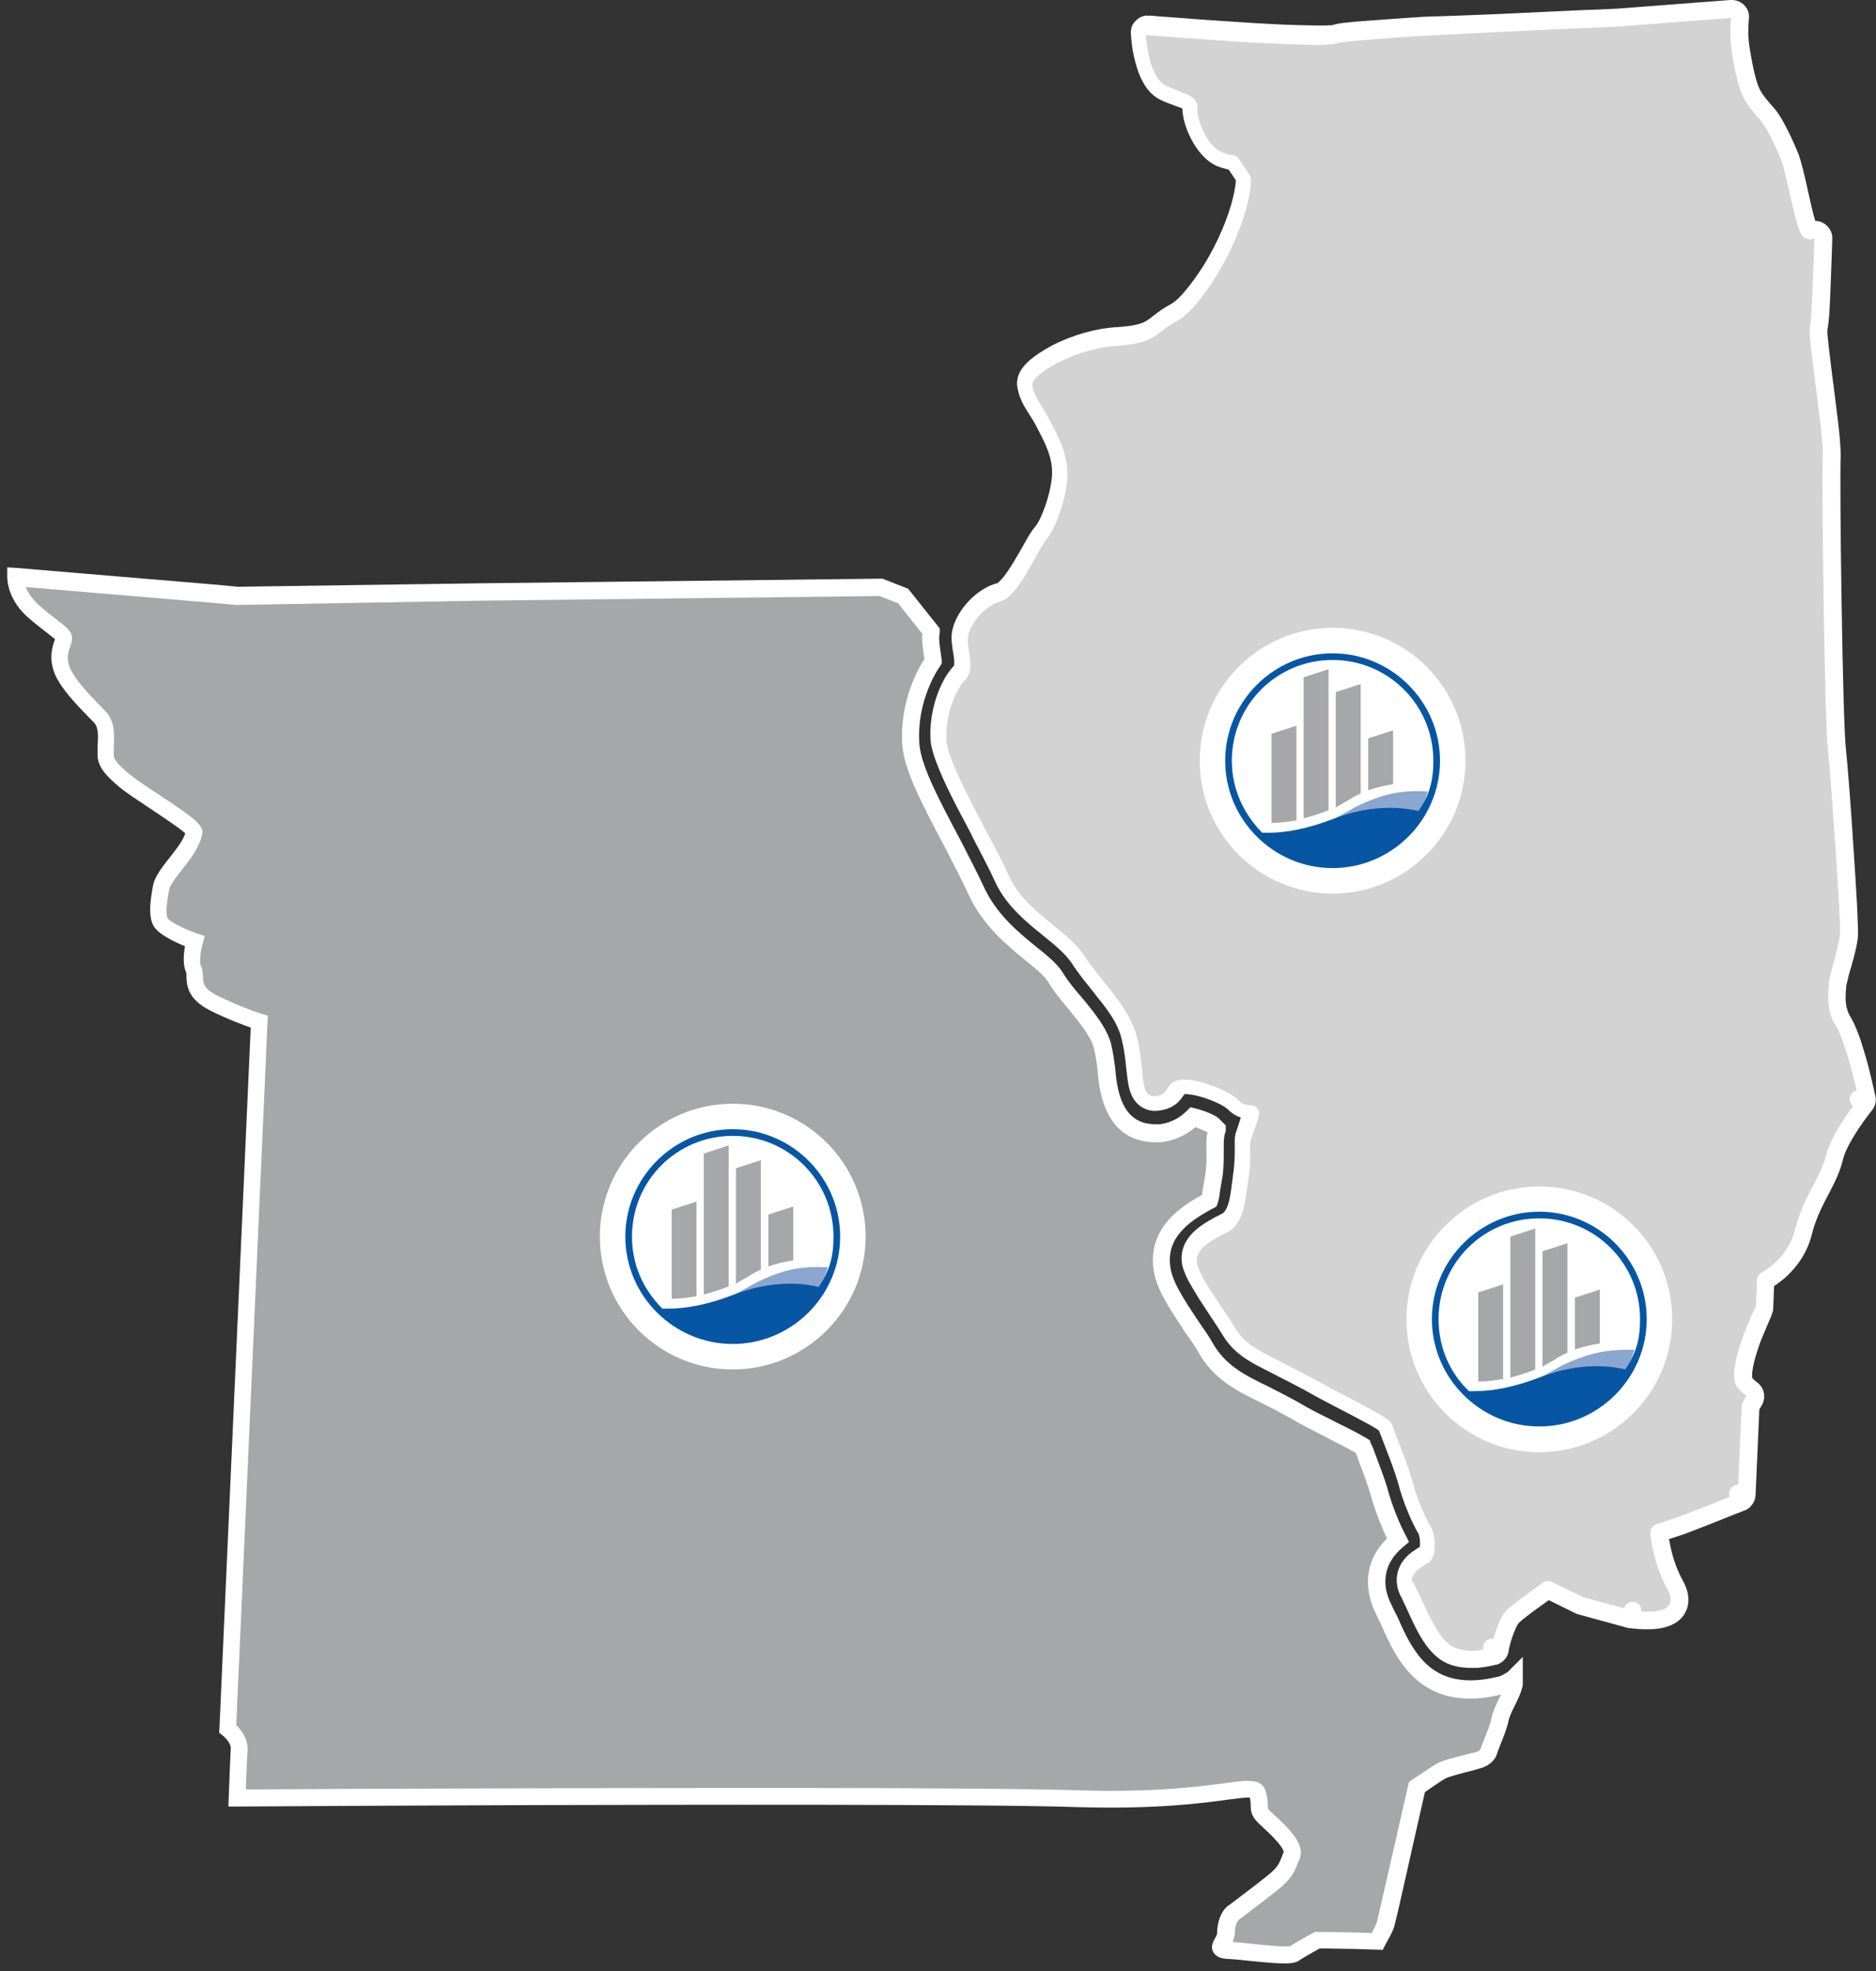 <?xml version="1.0" encoding="utf-8"?>
<!-- Generator: Adobe Illustrator 28.3.0, SVG Export Plug-In . SVG Version: 6.00 Build 0)  -->
<svg version="1.1" id="Layer_1" xmlns="http://www.w3.org/2000/svg" xmlns:xlink="http://www.w3.org/1999/xlink" x="0px" y="0px"
	 viewBox="0 0 648 681" style="enable-background:new 0 0 648 681;" xml:space="preserve">
<rect x="0" y="0" width="648" height="681" fill="#333333" stroke="none"/>
<style type="text/css">
	.st0{fill:#D3D3D3;}
	.st1{fill:#FFFFFF;}
	.st2{fill:#8BA6CF;}
	.st3{fill:#0756A3;}
	.st4{fill:#A6A7A9;}
</style>
<g>
	<g>
		<path class="st0" d="M396.1,8.8c0.1,0,0.1,0,0.2,0C396.3,8.8,396.3,8.8,396.1,8.8z"/>
		<path class="st1" d="M396.1,11.8C396.1,11.8,396.1,11.8,396.1,11.8c-1.6,0-2.9-1.3-3-2.9c0-1.6,1.2-3,2.8-3.1c0.3,0,0.5,0,0.5,0
			c0,0,0.1,0,0.1,0l-0.3,3l0.1,3C396.4,11.8,396.2,11.8,396.1,11.8z M396.3,10.6l-0.1,1.2c0,0,0.1,0,0.1,0L396.3,10.6z M396.2,10.1
			l-0.2,1.7L396.2,10.1z"/>
	</g>
	<g>
		<path class="st0" d="M644.9,379.3l-1.4,0.3C644.9,379.3,644.9,379.3,644.9,379.3L644.9,379.3l0-0.2c0-0.1-0.1-0.4-0.1-0.6
			c-0.1-0.5-0.3-1.3-0.5-2.3c-0.4-1.9-1-4.5-1.8-7.3c-0.7-2.8-1.6-5.8-2.5-8.6c-0.9-2.7-1.9-5.3-3-7.2c0,0,0-0.1-0.1-0.1
			c-2.5-4-2.3-8-2.1-11c0-0.7,0.1-1.3,0.1-1.8c0,0,0-0.2,0.1-0.7c0.1-0.5,0.2-1,0.4-1.7c0.3-1,0.6-2.3,0.9-3.6
			c0.1-0.4,0.2-0.9,0.4-1.3c0.9-3.5,2-7.7,2.2-10.4c0.1-1.4-0.1-5.5-0.4-10.7c-0.3-5.4-0.7-12.1-1.2-19.1c-0.9-13.9-2-28.6-2.6-33.8
			c-0.6-4.9-1.1-28.3-1.5-51.7c-0.4-23.4-0.5-46.3-0.3-50c0,0,0-0.1,0-0.1c0.1-2.2-0.3-6-0.7-10.2c-0.5-4.2-1.1-9.1-1.7-13.8
			l-0.1-0.4c-0.6-4.9-1.2-9.5-1.6-13.2c-0.2-1.8-0.3-3.3-0.4-4.5c0-0.6,0-1,0-1.3c0-0.1,0-0.2,0-0.2c0.2-0.6,0.3-1.2,0.3-1.7
			c0.1-0.7,0.2-1.6,0.2-2.6c0.2-2,0.3-4.6,0.4-7.6c0.2-4,0.3-8.6,0.5-13.1c0.1-2.1,0.1-4.1,0.2-6.1c0-1-0.4-1.9-1.1-2.5
			c-0.8-0.6-1.8-0.8-2.7-0.5c-0.6,0.2-0.8,0.2-0.9,0.2c-0.1-0.1-0.6-0.5-1-2c0,0,0,0,0-0.1c-1-3.1-1.9-7.4-2.9-11.7l-0.1-0.5
			c-1-4.3-1.9-8.6-2.9-11c-0.8-2.2-2.1-5-3.4-7.7c-1.3-2.6-2.8-5.3-4.2-7c-0.4-0.5-0.9-1.1-1.4-1.6c-2.1-2.4-4.1-4.7-5.3-8.5l0,0
			c-0.8-2.4-1.6-6.1-2.2-9.7c-0.6-3.7-1-7.1-0.9-8.9c0-0.1,0-0.1,0-0.2c0-0.9,0-2.4,0.2-4.3c0.1-0.9-0.2-1.8-0.8-2.4
			c-0.6-0.6-1.5-1-2.4-0.9l-39.4,3l-0.1,0l-0.3,0l-1.3,0.1c-1.1,0-2.7,0.1-4.8,0.2c-4.1,0.2-9.8,0.4-16.4,0.7
			c-13.2,0.6-30.1,1.4-44.3,2.2c-7.5,0.5-14.5,0.9-19.8,1.4c-2.6,0.2-4.9,0.4-6.7,0.6c-1.6,0.2-3.1,0.4-4,0.7c0,0,0,0-0.1,0
			c-0.1,0-0.1,0-0.2,0c-0.2,0-0.5,0.1-0.8,0.1c-0.7,0.1-1.6,0.1-2.6,0.1c-2.1,0.1-4.9,0-8.1-0.1c-6.4-0.2-14.4-0.6-22.2-1.1
			c-7.8-0.5-15.4-1.1-21.1-1.5c-2.8-0.2-5.2-0.4-6.8-0.5c-0.8-0.1-1.5-0.1-1.9-0.2c-0.4,0-0.7-0.1-1.1,0c-0.2,0-0.4,0-0.5,0.1
			c-0.4,0.1-0.9,0.3-1.2,0.6c-0.3,0.3-0.6,0.6-0.8,1c-0.2,0.3-0.2,0.7-0.3,1c0,0.2,0,0.3,0,0.5c0,0,0,0,0,0c0,0.3,0,0.5,0.1,0.8
			c0,0.4,0.1,1.1,0.2,1.9c0.2,1.5,0.5,3.6,1.1,5.8c0.5,2.2,1.3,4.6,2.5,6.7c1.1,2,2.8,4.1,5.2,5.2c1.6,0.7,3,1.2,4.3,1.7
			c0.1,0,0.1,0,0.2,0.1c1.4,0.5,2.3,0.9,3.1,1.3c0.8,0.4,1,0.7,1.1,0.8c0.1,0.1,0.2,0.3,0.2,0.9c-0.2,3.1,1.1,7.1,2.9,10.4
			c1.7,3.2,4.5,6.7,8.2,7.9c0.8,0.3,1.6,0.5,2.2,0.7c0.2,0.1,0.4,0.1,0.6,0.1c0.3,0.1,0.6,0.2,1,0.2l3.7,5.5c0,1.7-0.3,4-1.1,7.1
			c-1.9,8-5.8,16.8-10.4,24.3c-2.3,3.7-4.6,7-6.8,9.6c-2.3,2.6-4.3,4.4-5.9,5.2c-2.2,1.2-3.8,2.3-5.1,3.3c-0.3,0.2-0.6,0.4-0.8,0.6
			c-0.9,0.7-1.6,1.2-2.4,1.7c-1.8,1.1-4.5,2.1-11.3,2.6c-7.6,0.5-15.4,3.1-21.2,6c-2.9,1.5-5.5,3.1-7.3,4.7
			c-0.9,0.8-1.7,1.7-2.3,2.7c-0.6,0.9-1.1,2.2-0.9,3.8c0.4,2.6,1.6,4.9,2.8,7c0.4,0.6,0.7,1.2,1.1,1.9c0.9,1.5,1.9,3.1,2.8,5
			c0,0,0,0.1,0,0.1c3,5.5,5.4,10.7,5.2,16.8c-0.1,3.2-1,7.4-2.3,11.4c-1.3,4-2.9,7.2-4.1,8.6l0,0c-0.9,1.1-1.8,2.6-2.7,4.2
			c-0.5,0.8-1,1.8-1.5,2.8c-0.5,0.9-1,1.8-1.5,2.7c-2.2,3.9-4.5,7.5-6.7,9.6c0,0-0.1,0.1-0.1,0.1c-0.6,0.6-1.3,1-1.6,1.1
			c0,0-0.1,0-0.1,0c-4,1.1-7.3,3.8-9.6,6.6c-2.3,2.7-4,6-4.1,8.9c-0.1,1.2,0.1,2.5,0.3,3.6c0.1,0.5,0.2,1,0.2,1.4
			c0.1,0.7,0.2,1.3,0.3,2c0.3,2.3,0.2,3.8-0.4,4.9c0,0.1-0.1,0.1-0.1,0.2c0,0,0,0-0.1,0.1c0,0,0,0-0.1,0.1c-2.1,2.3-4,5.8-5.4,9.7
			c-1.3,4-2.2,8.7-1.9,13.4c0.1,2.7,1.4,6.3,3,10.1c1.6,3.9,3.8,8.3,6.1,12.8c1.7,3.2,3.4,6.5,5,9.7c3,5.7,5.8,11,7.7,15.1
			c3.1,7.1,8.4,12,13.5,16.1c0.9,0.7,1.7,1.4,2.6,2.1c4.2,3.4,7.9,6.4,10.4,10.1c2.2,3.4,4.9,6.7,7.4,9.7c1.2,1.5,2.3,2.9,3.4,4.2
			c3.4,4.4,6,8.6,7.1,13.5c0,0,0,0,0,0.1c0.9,3.7,1.3,7,1.6,10c0.1,1.4,0.3,2.7,0.5,4c0.3,1.8,0.7,3.9,1.7,5.5
			c0.6,0.9,1.3,1.7,2.4,2.2c1.1,0.5,2.2,0.6,3.3,0.6c1.9-0.2,3.4-0.7,4.6-1.7c1-0.8,1.7-1.8,2.1-2.4c0,0,0.1-0.1,0.1-0.1
			c0.4-0.7,0.6-0.9,0.9-1.1c0.2-0.1,0.6-0.4,1.7-0.5c2.2-0.2,5.9,0.6,9.6,2c1.8,0.7,3.5,1.5,4.9,2.2c1.4,0.8,2.4,1.5,2.8,2
			c1.9,2,4.3,2.5,6.2,2.5l-3,8.9c-0.1,0.4-0.2,0.7-0.1,1.1l0,0.1c0,0.1,0,0.1,0,0.2c0,0.2,0,0.5,0,0.9c0,0.8,0,1.9,0,3.3
			c0,2.7-0.2,6-0.7,8.9c0,0,0,0.1,0,0.1c-0.1,0.7-0.2,1.5-0.3,2.2c-0.3,2.5-0.7,4.9-1.3,7.1c-0.8,2.8-2,4.5-3.7,5.3
			c-2.7,1.4-5.8,3-8.2,4.9c-2.3,1.9-4.5,4.7-4.1,8.5c0,0,0,0.1,0,0.1c0.2,1.7,1.1,3.7,2,5.5c1,1.9,2.3,4,3.6,6.1
			c1.2,2,2.5,3.9,3.7,5.7c1.5,2.3,3,4.5,4.2,6.5c2.6,4.3,6.1,7,10.5,9.4c2,1.1,4.2,2.2,6.6,3.4c0.2,0.1,0.5,0.2,0.7,0.4
			c2.7,1.4,5.8,2.9,9.2,4.8c4.7,2.6,9.4,5.1,13.6,7.3c2,1,3.8,2,5.5,2.9c2.6,1.4,4.8,2.6,6.3,3.6c0.8,0.5,1.3,0.9,1.6,1.1
			c0,0,0,0,0.1,0.1c0.4,1.3,1.2,3.3,2.1,5.6c0.3,0.7,0.5,1.4,0.8,2.1c1.4,3.6,2.9,7.6,3.9,11.1c1.9,7.4,5,14.2,6.6,16.8
			c0,0,0,0.1,0.1,0.1c0,0,0,0.1,0.1,0.1c0.1,0.2,0.4,0.7,0.6,1.6c0.2,0.9,0.4,2,0.4,3c0,1.1-0.1,2-0.3,2.7c-0.2,0.6-0.4,0.9-0.5,1
			c-0.2,0.1-0.3,0.2-0.5,0.3c-1.4,0.9-3.5,2.2-4.9,3.9c-0.9,1.1-1.6,2.5-1.8,4.3c-0.2,1.7,0.3,3.5,1.1,5.2c0,0,0,0,0,0
			c0.7,1.3,1.4,2.9,2.2,4.7l0.1,0.2c0.8,1.8,1.7,3.8,2.7,5.7c1.9,3.7,4.4,7.8,7.8,10c3.5,2.3,7.9,2.4,11,2.1c1.6-0.1,3-0.4,4-0.6
			c0.5-0.1,0.9-0.2,1.2-0.3c0.1,0,0.3-0.1,0.3-0.1c0,0,0.1,0,0.1,0c0,0,0,0,0,0c0,0,0,0-0.9-2.9l0.9,2.9c1.2-0.4,2.1-1.5,2.1-2.8
			c0,0,0,0,0-0.1c0-0.1,0-0.3,0.1-0.7c0.3-1.3,0.9-3.5,1.7-5.6c0.9-2.3,1.8-3.8,2.5-4.5l0,0c1.5-1.4,4.8-3.9,7.9-6.1
			c1.5-1.1,2.9-2.1,4-2.9c0.1-0.1,0.2-0.1,0.3-0.2l10.7,5.2c0.2,0.1,0.3,0.2,0.5,0.2c0,0,10.2,2.8,10.2,2.8l7,1.9
			c0.1,0,0.2,0,0.3,0.1l0.5-3c-0.5,3-0.5,3-0.5,3l0.1,0c0,0,0.1,0,0.2,0c0.1,0,0.4,0.1,0.6,0.1c0.5,0.1,1.2,0.2,2.1,0.2
			c1.7,0.1,4,0.2,6.2-0.1c2-0.3,4.8-1,6.4-3.3c1.9-2.6,1.3-5.8-0.4-8.8c-2.7-4.9-4.1-9.9-4.9-13.8c-0.3-1.7-0.5-3.1-0.6-4.2
			c0.2-0.1,0.3-0.1,0.5-0.2c1.6-0.5,3.8-1.2,5.9-1.9c2.2-0.7,7.7-2.9,12.6-4.9c2.5-1,4.8-1.9,6.5-2.6c0.9-0.3,1.6-0.6,2.1-0.8
			l0.6-0.2l0.1-0.1c0,0,0,0,0.1,0c0,0,0,0-0.5-1.3l0.5,1.3c1.1-0.4,1.8-1.5,1.9-2.6l1.4-30.3l1.2-2.1c0.8-1.3,0.4-3-0.8-3.9
			c-0.7-0.5-1.5-1.3-2.5-2.3c-0.2-0.2-0.5-0.7-0.5-2.1c0,0,0-0.1,0-0.1c-0.1-3.5,1.5-9,3.4-13.9c0.9-2.4,1.8-4.5,2.5-6.1
			c0.3-0.8,0.6-1.4,0.8-1.8c0.1-0.2,0.2-0.4,0.2-0.5c0-0.1,0-0.1,0.1-0.1c0,0,0,0,0,0c0.2-0.4,0.3-0.8,0.3-1.2l0.4-9.2
			c0.1,0,0.2-0.1,0.3-0.1c1.1-0.7,2.7-1.7,4.3-3.1c3.3-2.8,7-7.3,8.6-13.9c1.4-5.4,3.5-9.6,5.5-13.5c0.2-0.3,0.3-0.6,0.5-0.9
			c1.8-3.5,3.7-7.1,4.7-11.1c0.8-3.4,3.3-7.8,5.8-11.6c1.2-1.9,2.4-3.5,3.3-4.6c0.4-0.6,0.8-1,1-1.3c0.1-0.2,0.2-0.3,0.3-0.4
			c0,0,0.1-0.1,0.1-0.1l-2.3-1.9l2.3,1.9C644.9,381.1,645.1,380.2,644.9,379.3z M600.3,516l0.5,1.2
			C600.6,516.9,600.5,516.5,600.3,516z"/>
		<path class="st1" d="M508,576.2c-4,0-7.5-0.9-10.2-2.7c-4.1-2.7-6.9-7.4-8.8-11.2c-1-1.9-1.9-3.9-2.8-5.9l-0.1-0.2
			c-0.8-1.7-1.5-3.3-2.1-4.5c0,0,0-0.1-0.1-0.1h0c-1.2-2.4-1.6-4.6-1.4-6.8c0.2-2.1,1-4.1,2.4-5.9c1.6-2.1,3.9-3.5,5.5-4.5
			c0.1-0.3,0.1-0.8,0.1-1.5c0-0.8-0.1-1.6-0.3-2.4c-0.1-0.4-0.2-0.7-0.3-0.8c0-0.1-0.1-0.1-0.1-0.2c0,0-0.1-0.1-0.1-0.1
			c-1.6-2.7-4.9-9.7-6.9-17.5c-1-3.3-2.5-7.5-3.8-10.7l-0.8-2.1c-0.7-1.9-1.4-3.6-1.9-4.9c-0.2-0.1-0.4-0.3-0.7-0.5
			c-1.3-0.8-3.2-1.9-6.1-3.4c-1.6-0.9-3.4-1.8-5.3-2.8l-0.2-0.1c-4-2.1-8.9-4.6-13.6-7.3c-3.3-1.8-6.3-3.3-9.1-4.7l-0.7-0.4
			c-2.4-1.2-4.7-2.4-6.8-3.5c-4.2-2.3-8.5-5.2-11.6-10.5c-1.2-1.9-2.6-4.1-4.1-6.3c-1.2-1.9-2.5-3.8-3.8-5.8
			c-1.6-2.6-2.8-4.6-3.8-6.4c-1.3-2.6-2.1-4.7-2.3-6.5c0-0.1,0-0.2,0-0.3c-0.3-2.8,0.4-7.1,5.2-11.1c2.5-2.1,5.7-3.8,8.7-5.3
			c0.3-0.2,1.3-0.6,2.2-3.5c0.6-2,0.9-4.3,1.2-6.7c0.1-0.7,0.2-1.5,0.3-2.2c0-0.1,0-0.1,0-0.2c0.5-2.9,0.7-6.2,0.7-8.5
			c0-1.3,0-2.4,0-3.2c0-0.4,0-0.7,0-0.9l0-0.2c0-0.8,0.1-1.6,0.3-2.3l1.8-5.5c-1.7-0.6-3.2-1.5-4.5-2.9c-0.1-0.1-0.8-0.7-2.1-1.4
			c-1.3-0.7-2.8-1.4-4.5-2c-3.8-1.4-6.9-1.9-8.3-1.8c-0.1,0-0.1,0-0.1,0c0,0.1-0.1,0.1-0.1,0.2c0,0-0.1,0.1-0.1,0.1
			c-0.5,0.7-1.3,2-2.7,3.1c-1.7,1.3-3.8,2.1-6.2,2.3c-1.8,0.2-3.4-0.1-4.8-0.8c-1.5-0.7-2.7-1.8-3.6-3.2c-1.3-2.1-1.8-4.5-2.1-6.7
			c-0.2-1.4-0.3-2.8-0.5-4.1c-0.3-3-0.6-6.1-1.5-9.6c0,0,0-0.1,0-0.1c-0.9-3.9-2.8-7.5-6.6-12.4c-1-1.3-2.2-2.7-3.3-4.2
			c-2.4-3-5.2-6.4-7.5-10c-2.3-3.3-5.7-6.1-9.8-9.4c-0.8-0.7-1.7-1.4-2.6-2.1c-5.5-4.6-11.1-9.8-14.3-17.2
			c-1.8-3.9-4.6-9.2-7.5-14.8l-0.1-0.3c-1.6-3.1-3.3-6.3-5-9.5c-2.8-5.4-4.8-9.6-6.2-13c-2-4.8-3.1-8.4-3.2-11.1
			c-0.3-6,1-11.2,2.1-14.5c1.5-4.4,3.6-8.2,6-10.7c0.1-0.2,0.2-0.8,0-2.9c-0.1-0.7-0.2-1.3-0.3-1.9c-0.1-0.5-0.2-0.9-0.2-1.4
			c-0.2-1.3-0.4-2.8-0.3-4.3c0.2-3.3,2-7.2,4.8-10.6c3.1-3.7,7-6.4,11.1-7.5c0.1-0.1,0.3-0.2,0.4-0.3l0.2-0.2c2.1-2,4.4-5.8,6.2-8.9
			c0.5-0.8,1-1.7,1.5-2.6c0.6-1,1.1-2,1.6-2.8c0.9-1.7,2-3.4,3.1-4.7c0.9-1,2.3-3.7,3.6-7.6c1.3-3.8,2.1-7.7,2.2-10.5
			c0.2-5.5-2.2-10.4-4.8-15.3c0,0-0.1-0.2-0.1-0.2c-0.9-1.8-1.7-3.2-2.7-4.7c-0.4-0.7-0.8-1.3-1.2-1.9c-1.4-2.3-2.7-4.9-3.2-8
			c-0.3-1.9,0.1-4,1.3-5.9c0.7-1.1,1.7-2.2,2.9-3.3c2-1.7,4.7-3.5,7.9-5.2c7-3.6,15.2-5.9,22.4-6.3c6.4-0.4,8.6-1.3,10-2.1
			c0.7-0.4,1.3-0.9,2.1-1.5l0.9-0.7c1.3-1,3-2.3,5.5-3.6c0.6-0.3,2.3-1.4,5-4.6c2.1-2.5,4.4-5.7,6.6-9.2c4.7-7.7,8.3-16.2,10-23.4
			c0.5-2.2,0.8-4.1,0.9-5.6l-2.5-3.7l-0.4-0.1c-0.7-0.2-1.6-0.4-2.5-0.7c-5-1.6-8.3-6.5-9.8-9.3c-2-3.7-3.2-7.7-3.3-11
			c-0.6-0.3-1.4-0.6-2.4-0.9l-0.2-0.1c-1.3-0.5-2.8-1-4.5-1.8c-2.6-1.1-4.9-3.3-6.6-6.5c-1.1-2-2-4.5-2.7-7.4
			c-0.5-1.9-0.9-4-1.1-6.1c-0.1-0.8-0.2-1.5-0.2-2l0-0.2c0-0.3-0.1-0.6-0.1-0.9c0-0.2,0-0.5,0-0.7c0.1-0.7,0.2-1.4,0.5-2.1
			c0.4-0.8,0.9-1.4,1.7-2.1c0.7-0.6,1.5-1,2.4-1.2c0.3-0.1,0.6-0.1,1-0.1c0.5,0,1,0,1.4,0l2,0.2c1.6,0.1,4,0.3,6.8,0.5
			c5.2,0.4,13,1,21.1,1.5c9,0.6,16.5,1,22.1,1.1c3.3,0.1,6,0.1,8,0.1c1,0,1.8-0.1,2.4-0.1c0.2,0,0.4,0,0.6-0.1c0,0-0.1,0-0.1,0
			c0.9-0.3,2.3-0.6,4.6-0.8c1.7-0.2,3.9-0.4,6.8-0.6c4.8-0.4,11.3-0.8,19.8-1.4C506,5.4,523.5,4.6,535.6,4
			c6.6-0.3,12.4-0.6,16.4-0.7l6.4-0.3l39.3-3c1.8-0.1,3.5,0.5,4.8,1.8s1.8,3,1.6,4.8c-0.2,1.8-0.2,3.1-0.2,4c0,0.1,0,0.2,0,0.3
			c-0.1,1.5,0.2,4.7,0.9,8.3c0.6,3.5,1.4,7.1,2.1,9.3c1,3.2,2.7,5.2,4.7,7.5c0.5,0.5,0.9,1.1,1.4,1.6c1.4,1.6,2.9,4.2,4.6,7.6
			c1.3,2.6,2.6,5.5,3.6,8c1,2.6,2,7,3,11.4l0.1,0.5c0.9,4,1.8,8.2,2.7,11.2c1.3,0,2.6,0.5,3.6,1.3c1.5,1.2,2.4,3,2.3,4.9l-0.2,6.1
			c-0.2,4.5-0.3,9.1-0.5,13.1c-0.1,3.3-0.3,5.8-0.4,7.7c-0.1,1.1-0.2,2-0.3,2.8c-0.1,0.5-0.2,1.2-0.3,1.8c0,0.2,0,0.5,0,0.9
			c0.1,1,0.2,2.5,0.4,4.3c0.4,3.6,1,8.2,1.6,13.1l0.1,0.6c0.6,4.7,1.2,9.5,1.7,13.7c0.6,5.3,0.8,8.6,0.8,10.7c0,0,0,0.1,0,0.1
			c-0.2,3.6-0.1,25.5,0.3,49.9c0.4,27.1,1,47.3,1.5,51.4c0.6,5.5,1.8,21,2.6,33.9c0.5,7.2,0.9,14,1.2,19.2c0.4,8.1,0.4,10.2,0.4,11
			c-0.1,2.9-1.2,7.1-2.3,11l-0.4,1.3c-0.4,1.3-0.7,2.5-0.9,3.5c-0.2,0.6-0.3,1.2-0.4,1.6c0,0.1,0,0.2-0.1,0.3c0,0.5,0,1.1-0.1,1.7
			l0,0.1c-0.2,2.8-0.3,6,1.7,9.2l0.1,0.2c1.1,1.8,2.1,4.3,3.3,7.7c0.8,2.5,1.7,5.4,2.6,8.8c0.8,3,1.4,5.7,1.8,7.4
			c0.2,1,0.4,1.8,0.5,2.3l0.2,0.8c0,0,0,0,0,0c0,0,0,0,0,0c0.4,1.8-0.1,3.5-1.2,4.9c0,0-0.1,0.1-0.1,0.1l-0.3,0.4
			c-0.2,0.3-0.6,0.7-1,1.3c-0.8,1-1.9,2.6-3.2,4.5c-2.9,4.4-4.8,8.1-5.4,10.6c-1,4.4-3,8.2-4.9,11.9l-0.5,0.9c-2,3.9-4,7.8-5.3,12.9
			c-1.8,7.5-6.2,12.5-9.5,15.4c-1.2,1-2.4,1.9-3.6,2.7l-0.3,7.6c0,0.8-0.2,1.6-0.6,2.4c0,0,0,0,0,0.1c0,0,0,0,0,0.1l-0.2,0.5
			c-0.2,0.4-0.5,1-0.8,1.8c-0.6,1.4-1.5,3.5-2.5,5.9c-2.1,5.6-3.3,10.2-3.2,12.8c0,0,0,0.1,0,0.2c0,0.1,0,0.2,0,0.3
			c0.7,0.7,1.3,1.3,1.8,1.6c2.4,1.8,3.1,5.2,1.6,7.8l-0.9,1.5l-1.3,29.6c-0.1,2.3-1.6,4.4-3.7,5.3c0,0,0,0-0.1,0c0,0-0.1,0-0.1,0
			l-0.6,0.3l-2.1,0.8c-1.7,0.7-4.1,1.6-6.5,2.6c-6.8,2.7-10.9,4.3-12.8,4.9c-1.4,0.5-2.8,0.9-4,1.3c0.1,0.5,0.2,1,0.3,1.5
			c0.6,3.3,1.9,8.2,4.5,12.9c2.5,4.5,2.5,8.7,0.2,12c-1.7,2.4-4.6,3.9-8.4,4.5c-2,0.3-4.3,0.3-6.8,0.2c-0.9-0.1-1.7-0.2-2.3-0.2
			l-0.7-0.1c0,0-0.2,0-0.2,0c0,0-0.1,0-0.1,0c0,0,0,0-0.1,0c-0.2,0-0.4-0.1-0.6-0.1l-6.9-1.9c-0.4-0.1-2-0.5-10.2-2.8
			c-0.4-0.1-0.7-0.2-1.1-0.4l-9.1-4.5c-0.8,0.6-1.8,1.3-2.8,2c-3.8,2.7-6.5,4.8-7.6,5.9c-0.2,0.2-0.9,1.2-1.7,3.4
			c-0.8,2-1.4,4.2-1.6,5.3c0,0.1-0.1,0.2-0.1,0.3c-0.1,2.5-1.8,4.6-4.2,5.4c0,0,0,0,0,0c0,0,0,0-0.1,0c0,0-0.1,0-0.2,0l-0.4,0.1
			c-0.3,0.1-0.8,0.2-1.3,0.3c-1,0.2-2.6,0.5-4.4,0.7C509.8,576.2,508.9,576.2,508,576.2z M489.3,549c0.7,1.4,1.5,3,2.3,4.8l0.1,0.2
			c0.9,1.9,1.7,3.8,2.7,5.6c1.5,2.9,3.8,6.9,6.8,8.9c2.2,1.4,5.3,2,9.1,1.7c0.8-0.1,1.5-0.2,2.1-0.3c-0.1-0.2-0.1-0.4-0.1-0.7
			c0-1.3,0.8-2.5,2.1-2.9c0.5-0.2,1-0.2,1.5-0.1c0.3-1.3,0.8-2.9,1.4-4.4c1-2.7,2.1-4.6,3.2-5.6c1.3-1.2,4.1-3.4,8.2-6.4
			c1.5-1.1,3-2.1,4-2.9l0.3-0.2c0.9-0.6,2.1-0.7,3-0.2l10.7,5.2c0,0,10,2.7,10.2,2.8l4.1,1.1c0.4-1.5,1.9-2.4,3.4-2.2
			c1.5,0.2,2.5,1.5,2.5,3c0,0.1,0,0.2,0,0.3c2,0.1,3.8,0.1,5.2-0.1c2.2-0.3,3.7-1,4.4-2.1c0.9-1.3,0.8-3.2-0.6-5.6
			c-3-5.4-4.5-11-5.2-14.7c-0.3-1.5-0.5-3-0.7-4.4c-0.1-1.4,0.7-2.7,2.1-3.2l0.5-0.2c1.6-0.5,3.8-1.2,5.9-1.9
			c1.7-0.6,5.9-2.2,12.5-4.8c2.5-1,4.8-1.9,6.5-2.6l0,0c-0.6-1.5,0.1-3.3,1.6-3.9c0.4-0.2,0.8-0.2,1.3-0.2l1.2-27.3
			c0-0.5,0.2-1,0.4-1.4l1.2-2.1c-0.9-0.6-1.7-1.4-2.8-2.6c-0.9-0.9-1.4-2.3-1.4-4.2c-0.1-3.5,1.1-8.5,3.6-15.1c1-2.6,2-4.8,2.6-6.3
			c0.4-0.8,0.7-1.4,0.9-1.9l0.2-0.5c0,0,0-0.1,0.1-0.1c0,0,0-0.1,0.1-0.1l0.4-9.2c0-1,0.6-2,1.5-2.5l0.2-0.1c1-0.6,2.4-1.5,3.9-2.8
			c2.7-2.3,6.2-6.3,7.6-12.3c1.5-5.7,3.6-10,5.8-14.2l0.5-0.9c1.8-3.5,3.5-6.8,4.4-10.4c0.8-3.3,2.9-7.5,6.3-12.6
			c1.1-1.7,2.2-3.2,3-4.3l-0.1-0.1c-1.3-1-1.5-2.9-0.4-4.2c0.4-0.5,1-0.9,1.7-1c0,0,0-0.1,0-0.1c-0.4-1.7-1-4.3-1.8-7.2
			c-0.8-3.2-1.7-6-2.5-8.4c-1-2.9-1.9-5.2-2.8-6.6c-3.1-4.8-2.8-9.6-2.6-12.7l0-0.1c0-0.6,0.1-1.1,0.1-1.5c0-0.1,0-0.2,0-0.3
			c0-0.1,0-0.4,0.1-1c0.1-0.5,0.2-1.1,0.4-1.9c0.3-1.1,0.6-2.3,0.9-3.6l0.4-1.3c0.7-2.7,1.9-7.3,2.1-9.8c0-0.8,0-3.2-0.4-10.4
			c-0.3-5.1-0.7-11.9-1.2-19.1c-0.9-12.8-2-28.2-2.6-33.6c-0.6-5.3-1.2-30.3-1.5-52c-0.3-21.2-0.6-46-0.3-50.3
			c0.1-1.8-0.2-5-0.7-9.8c-0.5-4.1-1.1-9-1.7-13.6l-0.1-0.5c-0.6-4.9-1.2-9.6-1.6-13.2c-0.2-2-0.3-3.5-0.4-4.6c0-0.7,0-1.2,0-1.5
			c0-0.2,0-0.3,0-0.3c0-0.2,0.1-0.5,0.1-0.7c0.1-0.4,0.2-1,0.2-1.2c0.1-0.7,0.2-1.5,0.2-2.5c0.1-1.8,0.3-4.2,0.4-7.5
			c0.2-4,0.3-8.6,0.5-13l0.2-6.1c-0.9,0.3-1.5,0.3-2.2,0.2c-0.5-0.1-0.9-0.3-1.3-0.5c-0.9-0.7-1.6-1.9-2.1-3.7c-1-3.2-2-7.6-3-11.9
			l-0.1-0.5c-0.9-3.9-1.9-8.4-2.7-10.5c-0.9-2.3-2.1-5.1-3.3-7.5c-1.9-3.7-3.1-5.6-3.9-6.4c-0.4-0.5-0.9-1-1.3-1.5
			c-2.2-2.6-4.5-5.2-5.9-9.6c-0.8-2.5-1.7-6.3-2.3-10.1c-0.7-4.1-1-7.6-0.9-9.6c0-1,0-2.5,0.2-4.6l-39.4,3c0,0-0.1,0-0.1,0l-6.4,0.3
			c-4.1,0.2-9.8,0.4-16.4,0.7c-12.1,0.6-29.6,1.4-44.3,2.2c-8.4,0.5-14.9,1-19.7,1.4c-2.7,0.2-4.9,0.4-6.6,0.6
			c-1.8,0.2-2.9,0.4-3.4,0.6c-0.1,0-0.3,0.1-0.4,0.1c-0.1,0-0.2,0-0.4,0.1c-0.3,0-0.6,0.1-1,0.1c-0.8,0.1-1.7,0.1-2.9,0.2
			c-2.1,0.1-4.9,0-8.3-0.1c-5.7-0.2-13.2-0.5-22.3-1.1c-8.1-0.5-16-1.1-21.2-1.5c-2.8-0.2-5.2-0.4-6.8-0.5l-2-0.2
			c-0.2,0-0.4,0-0.5,0c0,0,0,0,0,0l0,0c0,0.1,0,0.1,0,0.2c0,0.1,0,0.1,0,0.2l0,0.3c0,0.4,0.1,1,0.2,1.7c0.2,1.3,0.5,3.3,1,5.5
			c0.6,2.4,1.3,4.4,2.2,5.9c1.1,1.9,2.3,3.2,3.7,3.8c1.5,0.7,2.9,1.2,4.2,1.7l0.1,0.1c1.5,0.6,2.6,1,3.5,1.4c1,0.5,1.7,1.1,2.2,1.8
			c0.5,0.7,0.7,1.6,0.7,2.8c-0.1,2.3,0.9,5.7,2.5,8.8c1.8,3.4,4.2,5.8,6.5,6.5c0.7,0.3,1.4,0.4,2,0.6l0.6,0.1c0.4,0.1,0.7,0.2,1,0.2
			c0.7,0.2,1.3,0.6,1.7,1.2l3.7,5.5c0.3,0.5,0.5,1.1,0.5,1.7c0,2.1-0.4,4.7-1.1,7.8c-1.8,7.8-5.7,17-10.7,25.1
			c-2.3,3.8-4.8,7.3-7.1,10c-2.4,2.8-4.7,4.9-6.7,5.9c-2,1.1-3.5,2.1-4.7,3.1l-0.8,0.6c-1,0.7-1.8,1.4-2.7,1.9
			c-2.4,1.4-5.5,2.5-12.7,3c-6.4,0.4-13.7,2.5-20,5.7c-2.8,1.4-5.1,2.9-6.7,4.3c-0.8,0.7-1.4,1.4-1.8,2c-0.4,0.6-0.5,1.2-0.5,1.7
			c0.3,2.1,1.2,3.9,2.5,6c0.4,0.6,0.7,1.2,1.1,1.8c1,1.6,1.9,3.2,2.9,5.2c2.9,5.4,5.8,11.3,5.6,18.3c-0.1,3.4-1,7.8-2.5,12.2
			c-1.4,4.3-3.2,7.8-4.7,9.6c-0.8,0.9-1.7,2.5-2.4,3.7c-0.4,0.8-1,1.7-1.5,2.7c-0.5,0.9-1,1.8-1.5,2.7c-2.1,3.7-4.6,7.9-7.3,10.4
			c-0.9,0.9-2.1,1.6-3,1.9c-4,1.1-6.8,4-8.1,5.6c-2,2.4-3.3,5.1-3.4,7.2c-0.1,0.9,0.1,2,0.2,3c0.1,0.5,0.1,0.9,0.2,1.4
			c0.1,0.7,0.2,1.4,0.3,2.1c0.4,3.1,0.2,5.1-0.8,6.8l-0.1,0.2c-0.1,0.2-0.2,0.4-0.4,0.5c0,0-0.1,0.1-0.2,0.2c0,0-0.1,0.1-0.1,0.1
			c-1.8,1.9-3.5,5-4.7,8.6c-1,2.8-2,7.2-1.8,12.3c0.1,2,1,5,2.7,9.1c1.4,3.3,3.3,7.3,6,12.6c1.6,3.2,3.3,6.4,4.9,9.4l0.1,0.2
			c3,5.7,5.9,11.1,7.7,15.2c2.9,6.6,8.1,11.3,12.7,15.1c0.9,0.7,1.7,1.4,2.5,2.1c4.2,3.4,8.2,6.6,11,10.7c2.2,3.4,4.8,6.5,7.2,9.6
			c1.2,1.5,2.4,2.9,3.4,4.3c3,4,6.3,8.8,7.7,14.7c1,3.9,1.3,7.4,1.6,10.4c0.1,1.3,0.3,2.6,0.4,3.9c0.2,1.4,0.5,3.2,1.2,4.3
			c0.3,0.5,0.7,0.9,1.2,1.1c0.5,0.2,1.1,0.3,1.8,0.3c1.3-0.1,2.2-0.4,2.9-1c0.6-0.5,1.1-1.2,1.4-1.7l0.1-0.2
			c0.5-0.7,0.9-1.3,1.6-1.8c0.8-0.6,1.9-0.9,3.2-1c2.7-0.2,6.6,0.6,10.9,2.2c1.9,0.7,3.7,1.6,5.3,2.4c1.1,0.6,2.6,1.6,3.5,2.6
			c1,1.1,2.3,1.6,4,1.6c0,0,0.1,0,0.1,0c1,0,1.9,0.5,2.4,1.2c0.6,0.8,0.7,1.8,0.4,2.7l-3,8.9l0,0.3c0,0.2,0,0.6,0,1
			c0,1.1,0,2.3,0,3.4c0,2.5-0.2,6.2-0.8,9.4l0,0c-0.1,0.7-0.2,1.4-0.3,2.1c-0.4,2.7-0.7,5.2-1.4,7.6c-1.1,3.6-2.8,5.9-5.2,7.2
			c-2.7,1.4-5.6,2.8-7.6,4.5c-2.3,1.9-3.3,3.8-3.1,5.9c0.2,1.1,0.7,2.6,1.7,4.6c0.8,1.6,1.9,3.5,3.5,5.9c1.2,1.9,2.5,3.8,3.7,5.6
			c1.6,2.3,3,4.5,4.3,6.6c2.3,3.9,5.4,6.2,9.4,8.4c1.9,1.1,4.2,2.2,6.5,3.4l0.7,0.4c2.8,1.4,5.8,2.9,9.3,4.8
			c4.7,2.6,9.6,5.2,13.5,7.2l0.2,0.1c1.9,1,3.7,1.9,5.3,2.8c3,1.6,5,2.8,6.5,3.7c0.8,0.5,1.5,1,1.9,1.4c0.4,0.4,0.8,0.9,1,1.4
			c0.4,1.2,1.2,3.2,2,5.4l0.8,2.1c1.3,3.3,2.9,7.7,4,11.3c1.9,7.2,4.8,13.6,6.3,16v0l0,0c0.4,0.6,0.8,1.5,1.1,2.6
			c0.3,1.2,0.5,2.4,0.5,3.7c0,1.4-0.1,2.6-0.4,3.7c-0.3,1.1-0.8,1.9-1.4,2.4c-0.1,0.1-0.2,0.2-0.3,0.3l-0.6,0.3
			c-1.2,0.8-3.1,1.9-4.2,3.3c-0.7,0.8-1,1.7-1.1,2.7C488.3,546.5,488.6,547.7,489.3,549L489.3,549z M489.8,529.8
			C489.9,529.9,489.9,529.9,489.8,529.8C489.9,529.9,489.9,529.9,489.8,529.8z M344.5,201.5C344.5,201.5,344.5,201.5,344.5,201.5
			C344.5,201.5,344.5,201.5,344.5,201.5C344.5,201.5,344.5,201.5,344.5,201.5z M408.6,38.1L408.6,38.1L408.6,38.1z M396,11.9
			L396,11.9L396,11.9z"/>
	</g>
</g>
<path class="st1" d="M460.3,308.7c25.3,0,45.9-20.6,45.9-45.9c0-25.4-20.5-45.9-45.9-45.9c-25.3,0-45.9,20.6-45.9,45.9
	C414.4,288.1,434.9,308.7,460.3,308.7z"/>
<path class="st2" d="M468.2,278.8c-2.5,1.4-4.9,2.8-7.2,3.9c9-3.5,18.5-2.8,28-0.5c1.9-2.6,3.2-5.6,4.2-8.8
	C484.4,273,478.1,273.9,468.2,278.8z"/>
<path class="st3" d="M425.5,262.8c0-19.3,15.5-34.8,34.8-34.8c19.2,0,34.8,15.5,34.8,34.8c0,7.2-1.4,11.8-5.1,17.4
	c-9.7-2.3-20.2-0.9-29.2,2.6c-9,3.5-16.5,4.9-22.9,4.9c-0.7,0-1.2,0-1.9,0C429.5,281.1,425.5,272.5,425.5,262.8z M460.3,225.7
	c-20.4,0-37.1,16.7-37.1,37.1c0,20.4,16.7,37.1,37.1,37.1c20.4,0,37.1-16.7,37.1-37.1C497.4,242.4,480.7,225.7,460.3,225.7z"/>
<path class="st4" d="M461.4,239.1l8.6-2.8v37.8c-1.4,0.7-3,1.4-4.2,2.3c-1.4,0.9-3,1.6-4.4,2.6V239.1z"/>
<path class="st4" d="M472.6,255.1l8.6-2.8v18.6c-3,0.5-6,1.2-8.6,2.1V255.1z"/>
<path class="st4" d="M439.2,253.5l8.6-2.8v32.7c-3,0.5-5.8,0.9-8.6,0.9V253.5z"/>
<path class="st4" d="M450.3,234l8.6-2.8v48.7c-3,1.2-5.8,2.1-8.6,2.8V234z"/>
<path class="st1" d="M531.7,501.7c25.3,0,45.9-20.6,45.9-45.9c0-25.4-20.5-45.9-45.9-45.9c-25.3,0-45.9,20.6-45.9,45.9
	C485.8,481.1,506.3,501.7,531.7,501.7z"/>
<path class="st2" d="M539.6,471.7c-2.5,1.4-4.9,2.8-7.2,3.9c9-3.5,18.5-2.8,28-0.5c1.9-2.6,3.2-5.6,4.2-8.8
	C555.8,466.2,549.8,466.9,539.6,471.7z"/>
<path class="st3" d="M496.9,455.7c0-19.3,15.5-34.8,34.8-34.8c19.2,0,34.8,15.5,34.8,34.8c0,7.2-1.4,11.8-5.1,17.4
	c-9.7-2.3-20.2-0.9-29.2,2.6c-9,3.5-16.5,4.9-22.9,4.9c-0.7,0-1.2,0-1.9,0C500.8,474.3,496.9,465.5,496.9,455.7z M531.7,418.6
	c-20.4,0-37.1,16.7-37.1,37.1c0,20.4,16.7,37.1,37.1,37.1c20.4,0,37.1-16.7,37.1-37.1C568.8,435.3,552.1,418.6,531.7,418.6z"/>
<path class="st4" d="M532.8,432.3l8.6-2.8v37.8c-1.4,0.7-3,1.4-4.2,2.3c-1.4,0.9-3,1.6-4.4,2.6V432.3z"/>
<path class="st4" d="M544,448.3l8.6-2.8v18.6c-3,0.5-6,1.2-8.6,2.1V448.3z"/>
<path class="st4" d="M510.6,446.5l8.6-2.8v32.7c-3,0.5-5.8,0.9-8.6,0.9V446.5z"/>
<path class="st4" d="M521.7,427.2l8.6-2.8v48.7c-3,1.2-5.8,2.1-8.6,2.8V427.2z"/>
<path class="st1" d="M253.1,473.1c25.3,0,45.9-20.6,45.9-45.9s-20.5-45.9-45.9-45.9c-25.3,0-45.9,20.6-45.9,45.9
	S227.7,473.1,253.1,473.1z"/>
<path class="st2" d="M261,443.2c-2.5,1.4-4.9,2.8-7.2,3.9c9-3.5,18.5-2.8,28-0.5c1.9-2.6,3.2-5.6,4.2-8.8
	C276.9,437.4,270.9,438.3,261,443.2z"/>
<path class="st3" d="M218.3,427.2c0-19.3,15.5-34.8,34.8-34.8c19.2,0,34.8,15.5,34.8,34.8c0,7.2-1.4,11.8-5.1,17.4
	c-9.7-2.3-20.2-0.9-29.2,2.6c-9,3.5-16.5,4.9-22.9,4.9c-0.7,0-1.2,0-1.9,0C222.2,445.5,218.3,437,218.3,427.2z M253.1,390.1
	c-20.4,0-37.1,16.7-37.1,37.1s16.7,37.1,37.1,37.1c20.4,0,37.1-16.7,37.1-37.1S273.5,390.1,253.1,390.1z"/>
<path class="st4" d="M254.2,403.6l8.6-2.8v37.8c-1.4,0.7-3,1.4-4.2,2.3c-1.4,0.9-3,1.6-4.4,2.6V403.6z"/>
<path class="st4" d="M265.4,419.6l8.6-2.8v18.6c-3,0.5-6,1.2-8.6,2.1V419.6z"/>
<path class="st4" d="M232,417.9l8.6-2.8v32.7c-3,0.5-5.8,0.9-8.6,0.9V417.9z"/>
<path class="st4" d="M243.1,398.5l8.6-2.8v48.7c-3,1.2-5.8,2.1-8.6,2.8V398.5z"/>
<g>
	<path class="st4" d="M518.9,582.2c-0.9,0.2-5.6,1.6-11.1,1.6c-5.3,0-10-1.2-13.9-3.7c-7.4-4.6-11.4-13.5-14.4-20.4
		c-0.7-1.4-1.4-2.8-1.9-3.9c-2.1-4.2-5.6-14.6,5.1-23.4c-2.1-3.9-4.9-10.4-6.7-17.4c-1.2-3.9-3.2-9-4.6-13c-0.2-0.7-0.7-1.4-0.9-2.1
		c-2.3-1.4-6.3-3.5-9.7-5.1c-4.4-2.3-9.3-4.6-13.9-7.4c-3.7-2.1-7-3.7-9.7-5.1c-8.6-4.2-16-7.9-20.9-16.5c-1.2-2.1-2.8-4.4-4.4-6.7
		c-6-9-10-15.1-10.7-21.1c-1.6-12.8,9.5-19.3,16.5-23c0.5-1.4,0.7-3.9,0.9-5.6l0.5-2.8c0.7-3.9,0.5-9.5,0.5-11.4
		c0-1.6,0.2-3.2,0.7-4.6v-0.2c-0.5-0.5-0.9-0.9-1.4-1.4c-0.9-0.7-4.2-2.1-7-2.8c-2.3,2.3-5.8,4.9-11.4,5.6c-0.5,0-1.4,0-1.6,0
		c-14.8,0-16.5-15.3-16.9-21.1c-0.2-2.8-0.7-5.8-1.4-8.8c-1.2-4.6-4.9-9.3-9-14.4c-2.5-3-5.1-6-7.4-9.7c-1.6-2.6-5.1-5.3-8.6-8.1
		c-6.3-5.1-14.1-11.6-18.8-21.8c-1.9-3.9-4.6-9.5-7.6-15.3c-9-16.9-14.6-27.8-14.8-36c-0.5-11.1,3.5-21.6,7.9-27.8
		c0-0.5-0.2-0.9-0.2-1.4c-0.2-2.1-0.7-4.4-0.7-7c0-0.7,0.2-1.4,0.2-1.9l-9.7-12.3l-7.6-3l-137.7,1.6L81.7,206l-7.4-0.7l-69.1-5.8
		c0,0.2-0.2,6.3,6.5,12.1c6.7,5.8,10.2,7.4,10.2,9s-3,5.3-0.5,11.4c2.5,6,10.9,13.5,13,16c2.3,2.6,2.1,6.5,1.9,10.2c0,1.2,0,2.1,0,3
		c0.2,2.3,1.6,4.4,6.3,8.4c6.5,5.3,24.8,15.8,24.3,18.1c-0.5,2.3-1.9,5.1-4.6,8.6c-2.8,3.5-6.3,7.7-6.7,10.2
		c-0.5,2.8-1.9,9-0.2,12.1c1.9,3.2,11.8,6.7,11.8,6.7s-1.9,6.7-0.5,9.5c1.4,2.8-1.9,7.4,7,11.8s15.8,6.5,15.8,6.5L78.5,597.3
		c0,0,4.2,3,3.9,7c-0.2,3.9-0.7,16.9-0.7,16.9s46.1-0.2,102-0.5c72.3-0.2,161.1-0.2,188.4,0.7c48.7,1.4,61-6.7,62.1-1.6
		c1.4,5.1-0.9,5.1,3.2,8.8s9.7,9,8.6,12.3c-1.4,3-1.4,5.1-5.8,8.8s-12.5,9.7-14.4,11.1c-1.6,1.4-2.6,4.2-2.6,7.4
		c-0.2,3.2-4.6,5.3,1.6,5.6s20.4,2.6,22.2,0.9c2.1-1.4,7.6-4.4,7.6-4.4l13,0.2l7.6,0.2c0.9-1.9,2.8-4.9,3-6.5
		c0.2-0.9,2.1-9,4.2-18.3c3-13.2,6.5-28.5,6.5-28.5s6.5-4.4,8.1-5.3c1.6-1.2,9.5-3,12.3-3.7c2.8-0.7,3.9-1.9,4.4-3.2
		c0.5-1.6,3.5-8.1,3.9-11.1c0.5-3,4.4-8.8,4.9-12.3c0-0.7,0-1.4,0-1.9C522.1,580.6,520.5,581.5,518.9,582.2z"/>
	<path class="st1" d="M443.7,678.3c-2.6,0-6.2-0.3-11.2-0.8c-2.9-0.3-5.7-0.6-7.6-0.7c-2.2-0.1-4.6-0.3-5.8-2.4
		c-1.1-1.9,0-3.8,0.6-4.8c0.3-0.5,0.6-1.1,0.7-1.5c0-4.1,1.3-7.6,3.6-9.6l0.2-0.1l0.7-0.5c2.6-2,9.6-7.2,13.6-10.5
		c2.9-2.4,3.4-3.8,4.2-5.8c0.2-0.5,0.4-1.1,0.7-1.8c0-0.5-0.6-2.6-7.7-9c-3.1-2.8-3.7-4.4-3.7-7.1c0-0.7,0-1.5-0.3-2.7
		c-1.3-0.1-4.3,0.3-7.4,0.7c-8.7,1.2-25,3.4-52,2.6c-31.6-1.1-142.2-0.8-188.3-0.7c-55.9,0.2-102,0.5-102,0.5l-3.1,0l0.1-3.1
		c0-0.5,0.5-13.1,0.7-17c0.1-1.8-2-3.8-2.7-4.4l-1.3-1l0.1-1.6l10.8-242c-2.8-1-8-2.9-14-5.9c-7.9-4-8.1-8.8-8.2-11.7
		c0-0.5,0-1.3-0.1-1.5c-1.2-2.5-0.9-6.3-0.4-9c-3.6-1.5-9.2-4.1-10.9-7.1c-1.8-3.4-1.1-8.3-0.3-13c0.1-0.4,0.1-0.7,0.2-1
		c0.5-2.9,3.1-6.3,6.7-10.8l0.6-0.8c1.9-2.4,3.2-4.5,3.8-6.3c-1.9-1.8-7.7-5.6-11.7-8.3c-4.5-3-8.7-5.7-11.3-7.9
		c-5.1-4.3-7-7-7.3-10.4l0-0.3l0-3.2c0.2-3.1,0.4-6.4-1.1-8l-0.1-0.1c-0.5-0.6-1.4-1.5-2.5-2.6c-3.5-3.6-8.8-9.1-11-14.1
		c-2.3-5.5-0.9-9.6-0.1-11.9c0-0.1,0.1-0.2,0.1-0.3c-0.6-0.5-1.5-1.2-2.5-2c-1.6-1.2-3.8-2.9-6.5-5.2c-7.3-6.3-7.5-13.1-7.5-14.4
		l0-3.2l3.2,0.2l69.1,5.8l7.3,0.7l84.4-1.2l138.3-1.6l8.9,3.5l10.9,13.7v1c0,0.5-0.1,0.9-0.1,1.3c0,0.2-0.1,0.5-0.1,0.6
		c0,1.6,0.2,3.2,0.4,4.7c0.1,0.7,0.2,1.3,0.3,1.9l0,0.2c0,0,0,0.1,0,0.1c0.1,0.3,0.2,0.8,0.2,1.4v0.9l-0.5,0.8
		c-3.8,5.5-7.8,15.2-7.3,26c0.2,7.4,5.6,18,14.5,34.7c3,5.9,5.9,11.5,7.7,15.4c4.4,9.7,11.9,15.8,18,20.8c3.8,3,7.3,5.9,9.2,8.8
		c2.2,3.6,4.6,6.4,7.2,9.4c4.1,5,8.3,10.2,9.7,15.6c0.7,3.1,1.2,6.3,1.5,9.3c1,12.5,5.4,18.4,13.9,18.4h1.4c4.9-0.7,7.7-3,9.4-4.7
		l1.2-1.2l1.6,0.4c3,0.7,6.6,2.2,8,3.3l0.3,0.3l2.3,2.3v2l-0.2,0.5c-0.3,1-0.5,2.4-0.5,3.7c0,0.3,0,0.7,0,1.1
		c0,2.5,0.1,7.2-0.5,10.8l-0.5,2.8c0,0.3-0.1,0.7-0.2,1.2c-0.2,1.6-0.4,3.5-0.9,4.8l-0.4,1.1l-1.1,0.6c-8.5,4.5-16.1,10.1-14.9,19.9
		c0.6,5.2,4.1,10.7,10.2,19.8c1.6,2.3,3.3,4.7,4.5,6.9c4.5,7.9,11.5,11.3,19.6,15.2c2.7,1.4,6.1,3.1,9.9,5.2c3.3,2,6.6,3.7,9.9,5.3
		c1.3,0.7,2.6,1.3,3.9,2c3.3,1.6,7.4,3.7,9.9,5.2l1,0.6l0.4,1.1c0,0.1,0.2,0.4,0.3,0.6c0.2,0.4,0.4,0.9,0.6,1.4
		c0.5,1.3,1,2.8,1.6,4.3c1.1,3,2.3,6.1,3.1,8.8c1.8,6.8,4.5,13.1,6.5,16.8l1.1,2.2l-1.9,1.6c-8.7,7.2-6.5,15.5-4.3,19.8l0.1,0.2
		c0.4,1,1.1,2.4,1.8,3.7l0.1,0.1c2.7,6.2,6.4,14.8,13.2,19.1c3.4,2.2,7.4,3.3,12.3,3.3c4.6,0,8.7-1.1,10-1.4l0.1,0
		c1.5-0.7,2.6-1.4,2.8-1.6l5.1-5.1l0,9.3l0,0.2c-0.3,2.3-1.6,5-2.9,7.6c-0.9,1.8-1.8,3.8-2,4.8c-0.4,2.3-1.8,5.9-3,8.8
		c-0.4,1.1-0.9,2.3-1,2.7l0,0.1c-0.9,2.6-3,4.3-6.5,5.2l-1,0.3c-6,1.5-9.4,2.5-10.3,3l-0.2,0.1c-1.1,0.6-4.8,3.1-6.9,4.6
		c-0.9,3.8-3.7,16.3-6.2,27.4c-1.9,8.6-3.8,16.8-4.2,18.2c-0.3,1.6-1.2,3.4-2.5,5.7c-0.3,0.5-0.6,1.1-0.8,1.5l-0.9,1.7l-9.6-0.3
		l-12.1-0.2c-1.8,1-5.2,2.9-6.6,3.8C448,678,446.4,678.3,443.7,678.3z M425.8,670.9c2,0.1,4.6,0.4,7.4,0.7
		c4.1,0.4,10.8,1.1,12.5,0.7c2.2-1.5,7.6-4.4,7.8-4.5l0.7-0.4l13.8,0.2l5.8,0.2c0.6-1.1,1.7-3.2,1.8-3.9l0.1-0.3
		c0.2-0.9,2.1-8.9,4.2-18.3c3-13.2,6.5-28.5,6.5-28.5l0.3-1.2l1-0.7c0.7-0.4,6.4-4.3,8.2-5.4c1.7-1.1,5.6-2.2,12.2-3.8l1-0.2
		c1.3-0.3,2.1-0.8,2.3-1.3c0.2-0.7,0.6-1.6,1.2-3.2c0.9-2.3,2.4-5.8,2.6-7.5c0.3-1.9,1.4-4.1,2.5-6.5c0.3-0.5,0.5-1.1,0.8-1.6
		c-2.1,0.5-6,1.4-10.6,1.4c-6.1,0-11.2-1.4-15.5-4.2c-8.3-5.2-12.6-15.1-15.5-21.7c-0.7-1.4-1.4-2.8-1.9-4
		c-1.8-3.6-6.2-15.3,4.1-25.4c-1.5-3.2-4-8.9-5.9-15.9c-0.7-2.4-1.8-5.4-2.9-8.3c-0.6-1.6-1.2-3.1-1.6-4.4c-0.1-0.2-0.2-0.5-0.3-0.7
		c0-0.1-0.1-0.2-0.1-0.3c-2.4-1.4-5.8-3.1-8.6-4.5l-0.1-0.1c-1.3-0.7-2.6-1.3-3.9-2c-3.3-1.7-6.8-3.5-10.2-5.5c-3.6-2-6.7-3.6-9.5-5
		c-8.6-4.2-16.7-8.1-22.1-17.7c-1.1-2-2.7-4.3-4.3-6.5c-6-9.1-10.4-15.6-11.2-22.5c-1.8-14.4,10.4-21.8,16.8-25.3
		c0.1-0.8,0.3-1.8,0.4-2.6c0.1-0.5,0.1-0.9,0.2-1.3l0.5-2.9c0.5-3,0.5-7.3,0.4-9.7c0-0.5,0-0.9,0-1.2c0-1.4,0.1-2.7,0.4-3.9l0,0
		c-0.6-0.4-2.3-1.1-4.2-1.8c-3.4,2.9-7.2,4.6-11.8,5.2l-0.4,0h-1.6c-8.2,0-18.3-4.1-19.9-23.9c-0.2-2.7-0.7-5.6-1.3-8.4
		c-1-4.1-4.8-8.7-8.4-13.2c-2.5-3-5.2-6.1-7.6-10.1c-1.3-2.1-4.7-4.8-7.9-7.4c-6.2-5.1-14.7-12-19.6-22.9c-1.8-3.9-4.6-9.4-7.6-15.2
		c-9.2-17.3-14.9-28.4-15.2-37.2c-0.5-11.6,3.5-22.2,7.7-28.6c0-0.2,0-0.3-0.1-0.5c-0.1-0.5-0.1-1.1-0.2-1.7
		c-0.2-1.6-0.5-3.5-0.5-5.5c0-0.4,0-0.7,0.1-1l-8.4-10.6l-6.4-2.5l-137.1,1.6L81.6,209l-7.6-0.7l-65.1-5.5c0.7,1.8,2.1,4.1,4.8,6.5
		c2.5,2.2,4.6,3.8,6.2,5c3.1,2.4,5,3.8,5,6.3c0,0.9-0.3,1.8-0.6,2.7c-0.7,1.8-1.5,4.1-0.1,7.5c1.7,4,6.7,9.2,9.7,12.3
		c1.2,1.2,2.1,2.2,2.8,2.9c3.1,3.5,2.8,8.3,2.6,12.3v2.8c0.1,1,0.8,2.5,5.2,6.2c2.4,1.9,6.6,4.8,10.8,7.5
		c12.5,8.3,15.2,10.4,14.5,13.5c-0.6,3-2.3,6.2-5.2,9.9l-0.6,0.8c-1.9,2.4-5.2,6.5-5.5,8.1c0,0.3-0.1,0.6-0.2,1
		c-0.4,2.2-1.3,7.3-0.4,9.1c0.6,1.1,5.5,3.7,10.2,5.3l2.6,0.9L70,326c-0.8,2.9-1.1,6.5-0.7,7.4c0.7,1.4,0.7,2.8,0.8,4
		c0.1,2.3,0.1,4.1,4.9,6.5c8.4,4.2,15.2,6.3,15.3,6.3l2.2,0.7l-0.1,2.3L81.6,596c1.6,1.5,4.1,4.6,3.9,8.5c-0.2,2.7-0.4,9.6-0.6,13.7
		c11.3-0.1,51.6-0.3,98.9-0.4c46.1-0.1,156.9-0.4,188.5,0.7c26.6,0.8,41.9-1.3,51.1-2.5c7.9-1.1,12.7-1.7,13.9,3.2
		c0.6,2.2,0.6,3.6,0.6,4.6c0,1.1,0,1.2,1.7,2.7c6.8,6.1,11,11,9.4,15.5l-0.1,0.2c-0.3,0.6-0.5,1.1-0.7,1.7c-0.9,2.3-1.9,4.8-5.9,8.2
		c-4.1,3.4-11.2,8.7-13.8,10.7l-0.6,0.4c-0.7,0.7-1.4,2.5-1.4,5.1l0,0.2C426.3,669.4,426.1,670.2,425.8,670.9z M445.8,672.2
		C445.8,672.2,445.8,672.2,445.8,672.2S445.8,672.2,445.8,672.2z"/>
</g>
<path class="st1" d="M253.1,473.1c25.3,0,45.9-20.6,45.9-45.9s-20.5-45.9-45.9-45.9c-25.3,0-45.9,20.6-45.9,45.9
	S227.7,473.1,253.1,473.1z"/>
<path class="st2" d="M261,443.2c-2.5,1.4-4.9,2.8-7.2,3.9c9-3.5,18.5-2.8,28-0.5c1.9-2.6,3.2-5.6,4.2-8.8
	C276.9,437.4,270.9,438.3,261,443.2z"/>
<path class="st3" d="M218.3,427.2c0-19.3,15.5-34.8,34.8-34.8c19.2,0,34.8,15.5,34.8,34.8c0,7.2-1.4,11.8-5.1,17.4
	c-9.7-2.3-20.2-0.9-29.2,2.6c-9,3.5-16.5,4.9-22.9,4.9c-0.7,0-1.2,0-1.9,0C222.2,445.5,218.3,437,218.3,427.2z M253.1,390.1
	c-20.4,0-37.1,16.7-37.1,37.1s16.7,37.1,37.1,37.1c20.4,0,37.1-16.7,37.1-37.1S273.5,390.1,253.1,390.1z"/>
<path class="st4" d="M254.2,403.6l8.6-2.8v37.8c-1.4,0.7-3,1.4-4.2,2.3c-1.4,0.9-3,1.6-4.4,2.6V403.6z"/>
<path class="st4" d="M265.4,419.6l8.6-2.8v18.6c-3,0.5-6,1.2-8.6,2.1V419.6z"/>
<path class="st4" d="M232,417.9l8.6-2.8v32.7c-3,0.5-5.8,0.9-8.6,0.9V417.9z"/>
<path class="st4" d="M243.1,398.5l8.6-2.8v48.7c-3,1.2-5.8,2.1-8.6,2.8V398.5z"/>
</svg>
